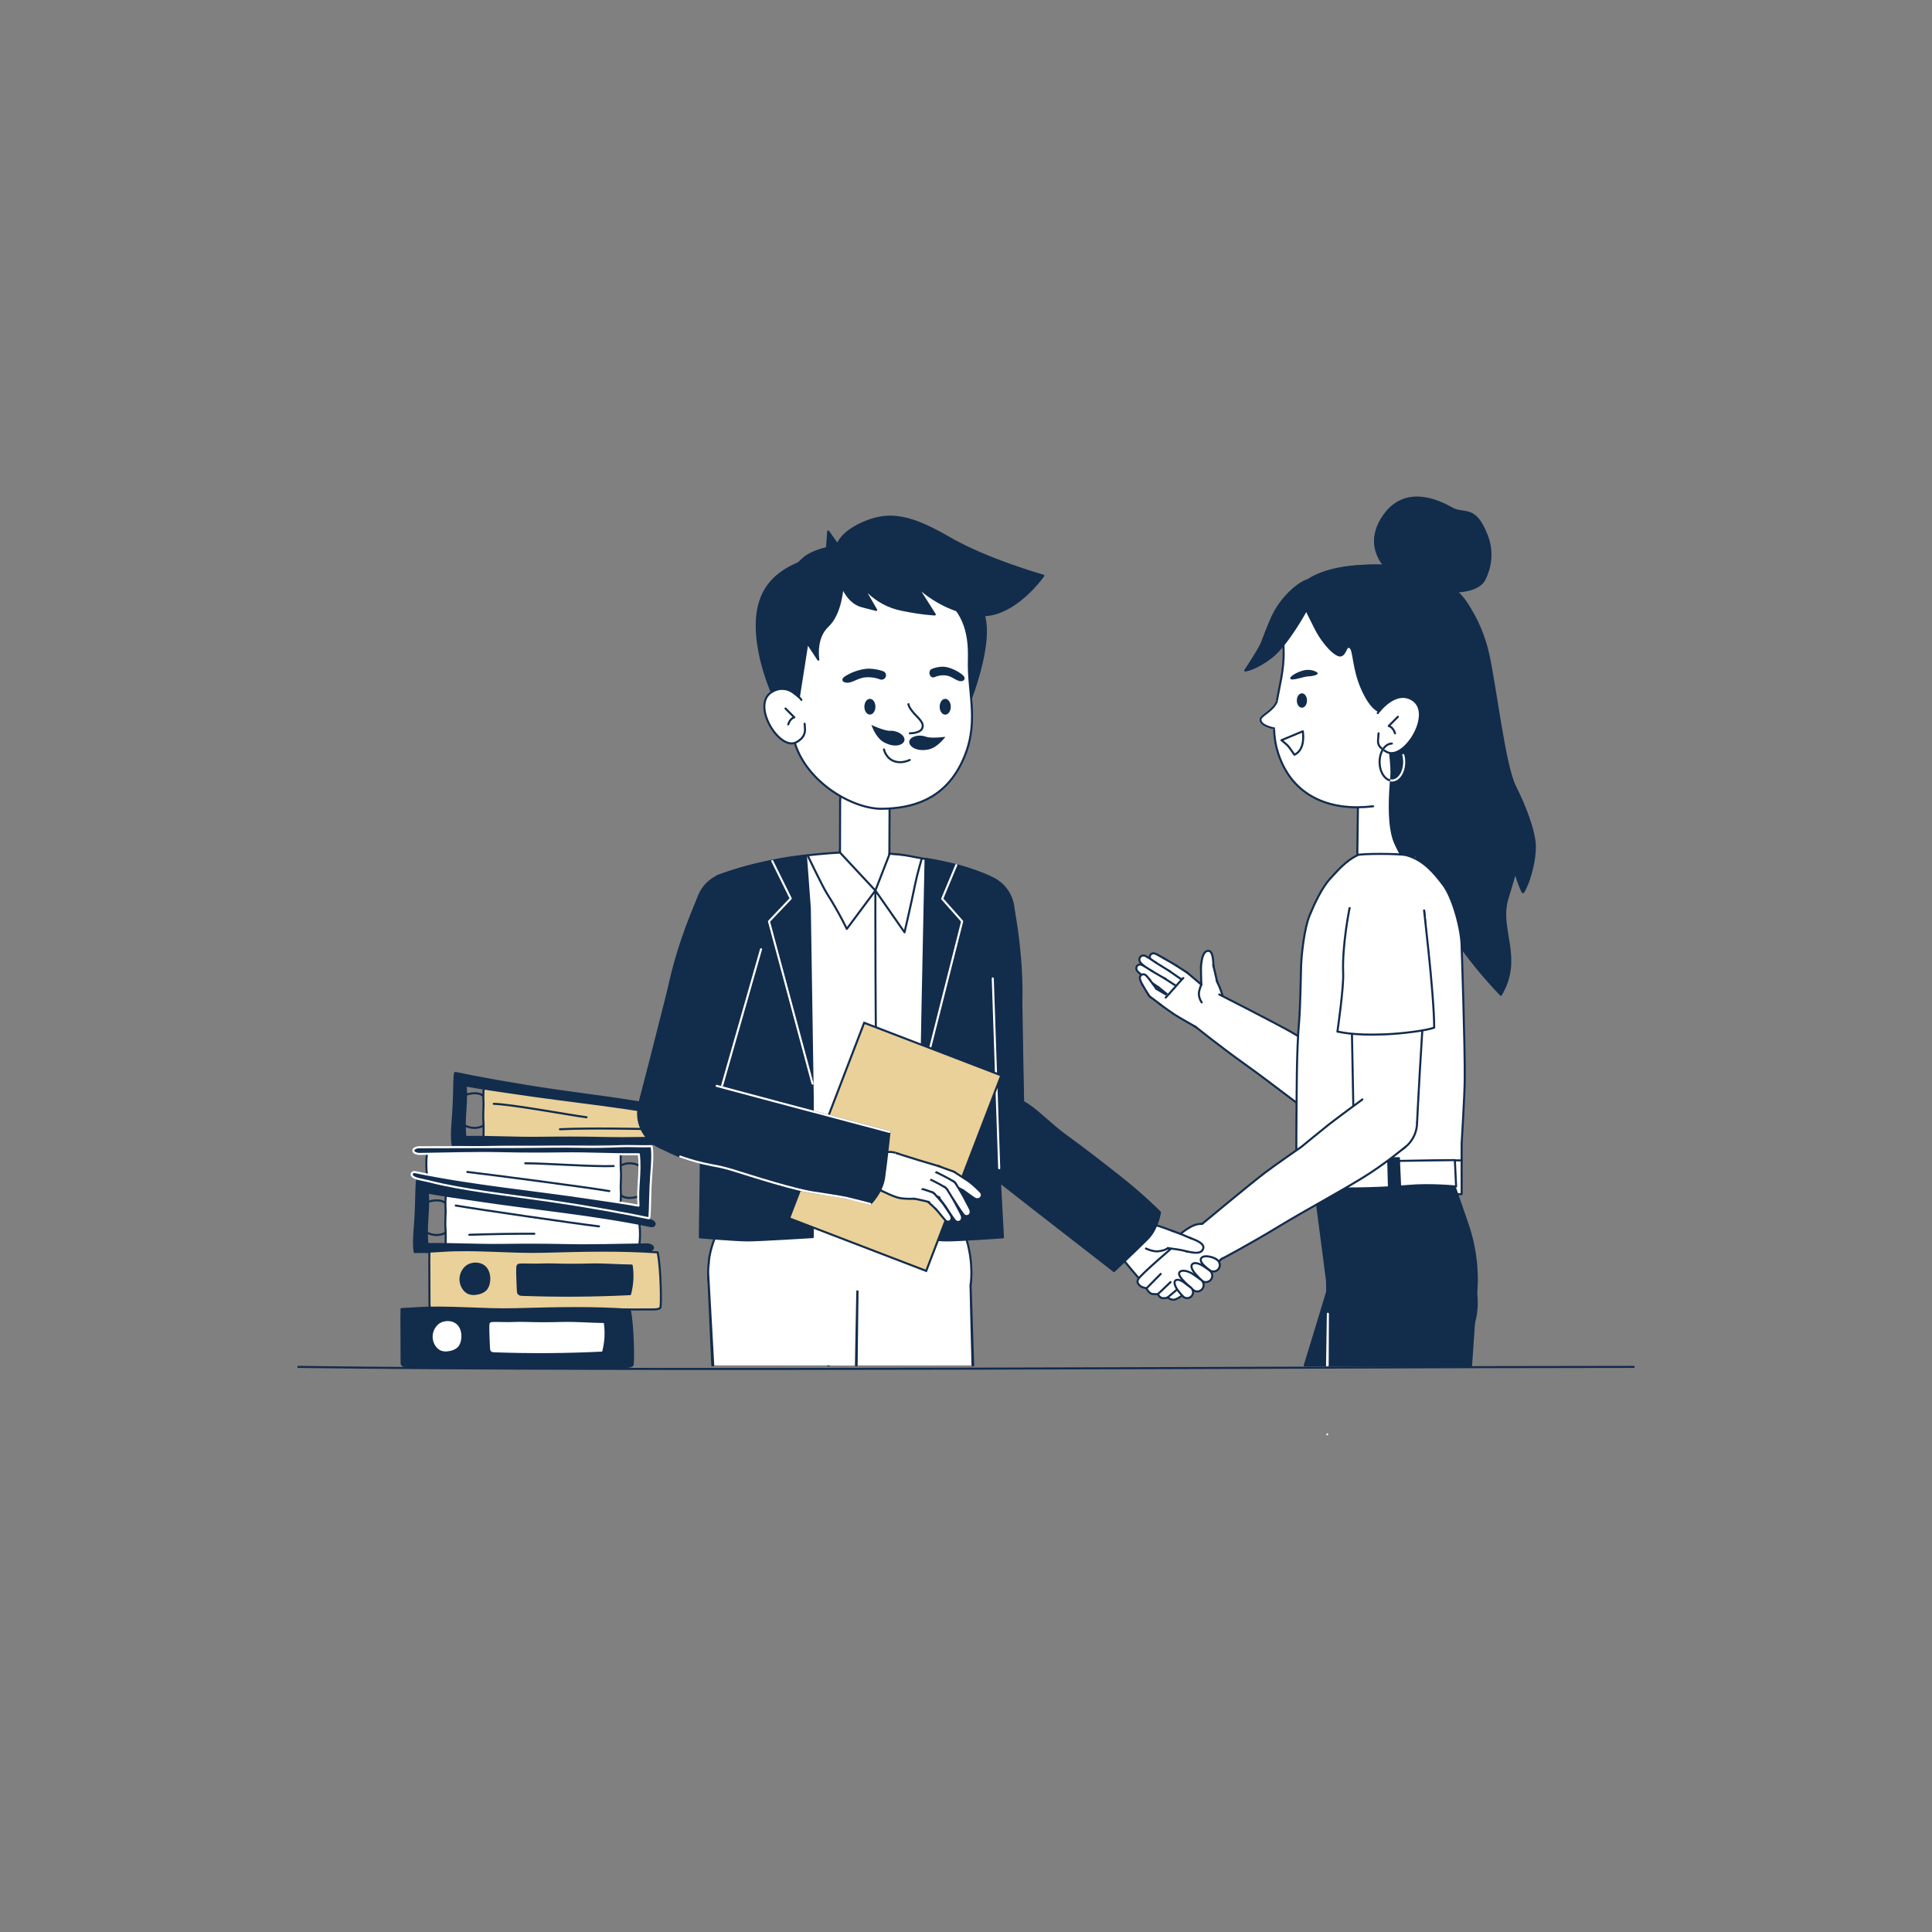 <svg viewBox="0 0 1600 1600" xmlns="http://www.w3.org/2000/svg" id="Layer_1"><rect x="0" y="0" width="1600" height="1600" fill="#808080" stroke="none"/><defs><style>.cls-1,.cls-2,.cls-3,.cls-4,.cls-5{fill:none;}.cls-2,.cls-6,.cls-7,.cls-8,.cls-9,.cls-10,.cls-3,.cls-4,.cls-5{stroke-linejoin:round;}.cls-2,.cls-6,.cls-7,.cls-9,.cls-10,.cls-3,.cls-5{stroke-width:1.70px;}.cls-2,.cls-7,.cls-8,.cls-11,.cls-10,.cls-3,.cls-4{stroke:#122C4C;}.cls-12,.cls-6,.cls-10{fill:#122C4C;}.cls-13,.cls-7,.cls-8,.cls-9{fill:#fff;}.cls-6,.cls-7,.cls-8,.cls-9,.cls-10,.cls-3,.cls-4,.cls-5{stroke-linecap:round;}.cls-6,.cls-9,.cls-5{stroke:#fff;}.cls-8,.cls-4{stroke-width:1.70px;}.cls-11{fill:#EAD099;stroke-miterlimit:10;stroke-width:1.70px;}</style></defs><g id="folder_document_stationary_panak"><path d="m366.55,994.88c-3.16-1.13-6.66-.94-9.93-.16-1.72.41-3.42.98-4.86,2-3.6,2.55-4.84,7.37-4.79,11.78.03,3.08.61,6.27,2.44,8.75,1.08,1.47,2.55,2.62,4.15,3.5,3.6,1.97,7.95,2.59,11.92,1.55s7.5-3.75,9.41-7.38c1.91-3.63,2.42-9.05.03-12.62-.81-1.22-6.07-6.58-8.38-7.41Z" class="cls-4"></path><path d="m368.9,1032.76c15.48.49,34.86-.77,50.35-.28,35.84,1.13,71.72,2.27,107.55.67.72-.03,1.51-.09,2.03-.59.48-.46.6-1.17.68-1.84.64-5.2.7-10.47.17-15.68-.09-.93-.23-1.9-.81-2.63-.72-.9-1.94-1.19-3.06-1.43-20.95-4.42-153.01-27.07-155.96-22.6-1.19,1.81-1.02,10.52-.85,12.53.32,3.8-.61,9.96,0,17.51.17,2.09.05,14.34-.08,14.33Z" class="cls-8"></path><path d="m388.69,1022.6c17.94-.62,35.88-.91,53.83-.87" class="cls-4"></path><path d="m377.43,998.37c19.24,3.3,99.24,14.96,118.63,17.26" class="cls-4"></path><path d="m343.4,1036.89c8.66-.31,18.32.43,26.98,0,8.64-.43,21.87-.69,30.52-.47,16.51.42,35.22-.1,50.42-.15,31.73-.09,52.91-.11,84.64-.2,2.31,0,5.57-1.32,4.66-3.44-.6-1.4-3.31-2.12-4.83-2.1-23.75.3-45.08,1.14-68.4.59-17.25-.41-35.2-.36-50.12-.15-22.64.33-40.61-1-63.25-.68-1.73-15.41,1.47-27.14.27-42.6,14.09,2.57,26.22,4.13,39.43,6.14,46.87,7.1,98,11.76,145.31,21.59,2.2.46,3.34-1,3.08-2.17-.72-3.29-8.92-4.02-14.22-5.38-28.33-7.29-64.69-11.12-97.97-15.95-36.08-5.23-68.57-11.28-84.23-14.66-.95-.06-.76,11.17-1.36,26.19-.45,11.45-2.33,24.7-.94,33.44Z" class="cls-10"></path><path d="m397.95,906.16c-3.16-1.13-6.66-.94-9.93-.16-1.72.41-3.42.98-4.86,2-3.6,2.55-4.84,7.37-4.79,11.78.03,3.08.61,6.27,2.44,8.75,1.08,1.47,2.55,2.62,4.15,3.5,3.6,1.97,7.95,2.59,11.92,1.55s7.5-3.75,9.41-7.38c1.91-3.63,2.42-9.05.03-12.62-.81-1.22-6.07-6.58-8.38-7.41Z" class="cls-4"></path><path d="m400.29,944.03c15.48.49,34.86-.77,50.35-.28,35.84,1.13,71.72,2.27,107.55.67.72-.03,1.51-.09,2.03-.59.48-.46.6-1.17.68-1.84,0-1.35.81-3.29.26-4.59-.59-1.39-9.82-1.52-9.82-1.52l8.97-2.02s1.06-4.62.77-7.54c-.09-.93-.23-1.9-.81-2.63-.72-.9-1.94-1.19-3.06-1.43-20.95-4.42-153.01-27.07-155.96-22.6-1.19,1.81-1.02,10.52-.85,12.53.32,3.8-.61,9.96,0,17.51.17,2.09.05,14.34-.08,14.33Z" class="cls-11"></path><path d="m374.8,948.17c8.66-.31,18.32.43,26.98,0,8.64-.43,21.87-.69,30.52-.47,16.51.42,35.22-.1,50.42-.15,31.73-.09,52.91-.11,84.64-.2,2.31,0,5.57-1.32,4.66-3.44-.6-1.4-3.31-2.12-4.83-2.1-23.75.3-45.08,1.14-68.4.59-17.25-.41-35.2-.36-50.12-.15-22.64.33-40.61-1-63.25-.68-1.73-15.41,1.47-27.14.27-42.6,14.09,2.57,26.22,4.13,39.43,6.14,46.87,7.1,98,11.76,145.31,21.59,2.2.46,3.34-1,3.08-2.17-.72-3.29-8.92-4.02-14.22-5.38-28.33-7.29-64.69-11.12-97.97-15.95-36.08-5.23-68.57-11.28-84.23-14.66-.95-.06-.76,11.17-1.36,26.19-.45,11.45-2.33,24.7-.94,33.44Z" class="cls-10"></path><path d="m545.51,935.29c-20.89-.54-55.24-1.22-81.8-.11" class="cls-4"></path><path d="m408.92,914.14c13.94.26,62.98,9.34,76.8,11.13" class="cls-4"></path><path d="m516.53,991.29c3.16,1.13,6.66.94,9.93.16,1.72-.41,3.42-.98,4.86-2,3.6-2.55,4.84-7.37,4.79-11.78-.03-3.08-.61-6.27-2.44-8.75-1.08-1.47-2.55-2.62-4.15-3.5-3.6-1.97-7.95-2.59-11.92-1.55s-7.5,3.75-9.41,7.38c-1.91,3.63-2.42,9.05-.03,12.62.81,1.22,6.07,6.58,8.38,7.41Z" class="cls-4"></path><path d="m514.19,953.42c-15.48-.49-34.86.77-50.35.28-35.84-1.13-71.72-2.27-107.55-.67-.72.03-1.51.09-2.03.59-.48.46-.6,1.17-.68,1.84-.64,5.2-.7,10.47-.17,15.68.09.93.23,1.9.81,2.63.72.9,1.94,1.19,3.06,1.43,20.95,4.42,153.01,27.07,155.96,22.6,1.19-1.81,1.02-10.52.85-12.53-.32-3.8.61-9.96,0-17.51-.17-2.09-.05-14.34.08-14.33Z" class="cls-8"></path><path d="m508.18,965.68c-17.94.62-55.24-2.26-73.19-2.3" class="cls-4"></path><path d="m504.61,986.41c-19.24-3.3-98.2-13.56-117.59-15.86" class="cls-4"></path><path d="m539.68,949.28c-8.66.31-18.32-.43-26.98,0-8.64.43-21.87.69-30.52.47-16.51-.42-35.22.1-50.42.15-31.73.09-52.91.11-84.64.2-2.31,0-5.57,1.32-4.66,3.44.6,1.4,3.31,2.12,4.83,2.1,23.75-.3,45.08-1.14,68.4-.59,17.25.41,35.2.36,50.12.15,22.64-.33,40.61,1,63.25.68,1.73,15.41-1.47,27.14-.27,42.6-14.09-2.57-26.22-4.13-39.43-6.14-46.87-7.1-98-11.76-145.31-21.59-2.2-.46-3.34,1-3.08,2.17.72,3.29,8.92,4.02,14.22,5.38,28.33,7.29,64.69,11.12,97.97,15.95,36.08,5.23,68.57,11.28,84.23,14.66.95.06.76-11.17,1.36-26.19.45-11.45,2.33-24.7.94-33.44Z" class="cls-6"></path><path d="m355.53,1045.71c.05,11.62.1,23.23.16,34.85,0,.72.02,1.48.42,2.08.44.65,1.24.95,2,1.17,5.2,1.5,10.71.8,16.12.82,56.28.28,110.01.09,165.03-.23,2.13-.01,6.24.21,7.61-1.42.9-1.07.64-32.2-2.23-45.82-30.57-2.13-59.53-1.49-94.29-.52-28.07.79-56.76-2.7-84.77-.68-2.91.21-9.96.58-9.96.58,0,0-.12,6.77-.1,9.17Z" class="cls-11"></path><path d="m385.84,1049.32c-2.52,2.3-4.13,5.57-4.42,8.97s.77,6.9,2.88,9.58c.68.87,1.48,1.66,2.41,2.27,2.76,1.8,6.35,1.76,9.55.97,2.21-.55,4.4-1.47,5.97-3.12,1.73-1.81,2.53-4.33,2.83-6.82.47-3.92-.27-8.15-2.82-11.16-3.86-4.57-12.08-4.62-16.41-.68Z" class="cls-10"></path><path d="m428.88,1068.66c.03.97.09,2.04.74,2.76.73.8,1.93.89,3.01.93,29.7,1.07,59.46.87,89.14-.6,2.07-7.68,2.54-15.8,1.37-23.67-11.23-.13-22.82-1.13-34.05-.88-10.97.25-18.56.38-31.55-.04-5.53-.18-11.95.3-17.48.14-2.76-.08-5.52-.12-8.29-.08-2.07.03-3.32.19-3.39,2.49-.21,6.28.33,12.68.49,18.96Z" class="cls-10"></path><path d="m332.44,1093.29c.05,11.62.1,23.23.16,34.85,0,.72.02,1.48.42,2.08.44.65,1.24.95,2,1.17,5.2,1.5,10.71.8,16.12.82,56.28.28,110.01.09,165.03-.23,2.13-.01,6.24.21,7.61-1.42.9-1.07.64-32.2-2.23-45.82-30.57-2.13-59.53-1.49-94.29-.52-28.07.79-56.76-2.7-84.77-.68-2.91.21-9.96.58-9.96.58,0,0-.12,6.77-.1,9.17Z" class="cls-10"></path><path d="m362.76,1096.91c-2.52,2.3-4.13,5.57-4.42,8.97s.77,6.9,2.88,9.58c.68.87,1.48,1.66,2.41,2.27,2.76,1.8,6.35,1.76,9.55.97,2.21-.55,4.4-1.47,5.97-3.12,1.73-1.81,2.53-4.33,2.83-6.82.47-3.92-.27-8.15-2.82-11.16-3.86-4.57-12.08-4.62-16.41-.68Z" class="cls-13"></path><path d="m405.79,1116.24c.03.97.09,2.04.74,2.76.73.8,1.93.89,3.01.93,29.7,1.07,59.46.87,89.14-.6,2.07-7.68,2.54-15.8,1.37-23.67-11.23-.13-22.82-1.13-34.05-.88-10.97.25-18.56.38-31.55-.04-5.53-.18-11.95.3-17.48.14-2.76-.08-5.52-.12-8.29-.08-2.07.03-3.32.19-3.39,2.49-.21,6.28.33,12.68.49,18.96Z" class="cls-13"></path></g><g id="Artwork_2954"><circle r="3.7" cy="797.06" cx="962.32" class="cls-7" id="C"></circle><path d="m964.13,793.83c-2.05-1.08-6.57-3.9-7.76-4.2-3.15-.81-5.12,2.07-3.73,4.4.58.97,5.18,4.35,7.54,6.06" class="cls-7"></path><circle r="4.18" cy="803.31" cx="972.07" class="cls-7" id="C-2"></circle><path d="m960.36,800.21c3,2.11,7.38,5.1,9.39,6.58,1.54-2.32,3.17-4.58,4.74-6.89-2.93-1.85-7.51-4.49-10.36-6.07-.91,1.47-3.32,5.68-3.77,6.38Z" class="cls-13"></path><path d="m960.36,800.21c3,2.11,7.38,5.1,9.39,6.58" class="cls-3"></path><path d="m974.5,799.9c-2.93-1.85-7.51-4.49-10.36-6.07" class="cls-3"></path><circle r="4.77" cy="809.4" cx="980.38" class="cls-7" id="C-3"></circle><path d="m969.76,806.79c3.28,2.61,7.86,6.5,7.86,6.5l5.53-7.77s-4.39-2.88-8.65-5.61c-1.6,2.34-3.17,4.53-4.74,6.89Z" class="cls-13"></path><path d="m969.76,806.79c3.28,2.61,7.86,6.5,7.86,6.5" class="cls-3"></path><path d="m983.15,805.51s-4.39-2.88-8.65-5.61" class="cls-3"></path><ellipse transform="translate(-251.16 1113.89) rotate(-54.55)" ry="4.36" rx="4.24" cy="800.49" cx="954.52" class="cls-7" id="C-4"></ellipse><path d="m951.7,803.65c-2-1.86-6.49-5.37-7.3-6.57-2.14-3.17.25-6.38,3.35-5.7,1.3.28,6.44,3.68,9.25,5.65" class="cls-7"></path><ellipse transform="translate(-228.4 1207.94) rotate(-58.43)" ry="4.92" rx="4.79" cy="808.17" cx="965.79" class="cls-7" id="C-5"></ellipse><path d="m956.97,797.02c3.67,2.28,8.93,5.66,11.46,7.15-1.76,2.67-3.42,5.4-5.15,8.08-3.36-2.32-8.34-6.06-11.37-8.42,1.15-1.62,4.52-6.04,5.06-6.82Z" class="cls-13"></path><path d="m956.97,797.02c3.67,2.28,8.93,5.66,11.46,7.15" class="cls-3"></path><path d="m963.28,812.26c-3.36-2.32-8.34-6.06-11.37-8.42" class="cls-3"></path><ellipse transform="translate(-270.29 1070.34) rotate(-51.46)" ry="5.62" rx="5.47" cy="815.61" cx="975.39" class="cls-7" id="C-6"></ellipse><path d="m968.9,804.52c4.02,2.87,9.9,6.81,9.9,6.81l-6.81,8.55s-4.69-4.02-9.17-7.96c2.08-2.5,3.99-4.93,6.09-7.4Z" class="cls-13"></path><path d="m968.9,804.52c4.02,2.87,9.9,6.81,9.9,6.81" class="cls-3"></path><path d="m971.98,819.88s-4.69-4.02-9.17-7.96" class="cls-3"></path><circle r="5.18" cy="800.65" cx="999.75" class="cls-7" id="C-7"></circle><path d="m994.63,799.87c.6-5.6,1.69-12.45,6.14-12.4,3.61.04,4.12,7.68,4.13,13.63" class="cls-7"></path><circle r="6.66" cy="815.21" cx="1001.58" class="cls-7" id="C-8"></circle><path d="m994.6,801.15c2.7-.16,9.47-1.25,10.26-1.32.39,1.63,1.14,4.61,1.36,5.54,1.01,4.28,1.88,8.45,1.88,8.45l-13.17,1.64s-.21-4.66-.31-11.33c0-.18,0-2.8-.02-2.98Z" class="cls-13"></path><path d="m994.93,815.46s-.3-4.7-.31-10.53c0-1.41,0-3.6-.02-3.79" class="cls-3"></path><path d="m1004.86,799.83c.39,1.63,1.14,4.61,1.36,5.54,1.01,4.28,1.88,8.45,1.88,8.45" class="cls-3"></path><ellipse transform="translate(-248.62 1149.16) rotate(-56.21)" ry="4.08" rx="3.97" cy="807.34" cx="951.56" class="cls-7" id="C-9"></ellipse><path d="m949,810.38c-1.92-1.68-6.34-5.03-7.12-6.13-2.09-2.9.06-5.97,2.97-5.42,1.22.23,6.24,3.45,8.92,5.21" class="cls-7"></path><ellipse transform="translate(-223.34 1242.27) rotate(-60.09)" ry="4.6" rx="4.48" cy="814.22" cx="962.29" class="cls-7" id="C-10"></ellipse><path d="m953.75,804.03c3.49,2.03,8.5,5.05,10.9,6.38-1.57,2.54-3.05,5.14-4.59,7.69-3.2-2.08-7.96-5.43-10.85-7.56,1.03-1.55,4.06-5.76,4.54-6.51Z" class="cls-13"></path><path d="m953.75,804.03c3.49,2.03,8.5,5.05,10.9,6.38" class="cls-3"></path><path d="m960.06,818.1c-3.2-2.08-7.96-5.43-10.85-7.56" class="cls-3"></path><ellipse transform="translate(-266.82 1111.03) rotate(-53.38)" ry="5.25" rx="5.11" cy="820.86" cx="971.49" class="cls-7" id="C-11"></ellipse><path d="m965.08,810.71c3.85,2.56,9.46,6.05,9.46,6.05l-6.1,8.21s-4.51-3.61-8.82-7.15c1.86-2.4,3.57-4.73,5.46-7.1Z" class="cls-13"></path><path d="m965.08,810.71c3.85,2.56,9.46,6.05,9.46,6.05" class="cls-3"></path><path d="m968.44,824.96s-4.51-3.61-8.82-7.15" class="cls-3"></path><ellipse transform="translate(-299.95 760.8) rotate(-38.17)" ry="3.79" rx="3.68" cy="813.82" cx="949.38" class="cls-7" id="C-12"></ellipse><path d="m946.25,815.76c-1.21-2.04-1.67-3.36-2.06-4.56-1.01-3.16,1.77-5.25,4.18-3.93,1.01.55,2.05,1.94,3.9,4.27" class="cls-7"></path><ellipse transform="translate(-300.08 709.39) rotate(-35.59)" ry="4.27" rx="4.16" cy="822.13" cx="954.98" class="cls-7" id="C-13"></ellipse><path d="m952.5,811.87c2.17,3.06,4.42,5.91,5.94,7.95-2.31,1.54-4.55,3.17-6.84,4.73-1.91-2.99-3.81-6.03-5.44-8.94,1.47-.91,5.65-3.3,6.34-3.75Z" class="cls-13"></path><path d="m952.5,811.87c2.17,3.06,4.42,5.91,5.94,7.95" class="cls-3"></path><path d="m951.6,824.55c-1.91-2.99-3.81-6.03-5.44-8.94" class="cls-3"></path><ellipse transform="translate(-264.45 1153.41) rotate(-55.51)" ry="4.88" rx="4.74" cy="827.98" cx="963.74" class="cls-7" id="C-14"></ellipse><path d="m957.44,818.78c3.66,2.24,8.98,5.28,8.98,5.28l-5.37,7.82s-4.31-3.2-8.43-6.33c1.64-2.29,3.15-4.51,4.82-6.78Z" class="cls-13"></path><path d="m957.44,818.78c3.66,2.24,8.98,5.28,8.98,5.28" class="cls-3"></path><path d="m961.05,831.89s-4.31-3.2-8.43-6.33" class="cls-3"></path><circle r="16.75" cy="835.9" cx="998.45" class="cls-7" id="C-15"></circle><path d="m1014.19,830.17s-1.8-7.28-2.54-9.39c-1.63-4.67-4.05-8.42-4.05-8.42l-12.68,3.09-11.42-9.67s-4.33,4.78-12.28,12.58c-7.34,7.19-10.17,13.52-10.17,13.52,0,0,2.98,2.54,11.72,8.38,3.41,2.28,18.32,10.62,18.32,10.62l23.1-20.72Z" class="cls-13"></path><path d="m995.21,830.15s-2.24-3.02-2.34-6.75c-.1-3.6,2.06-7.94,2.06-7.94" class="cls-3"></path><path d="m961.05,831.89s2.77,2.34,11.72,8.38c3.4,2.29,18.84,10.91,18.84,10.91" class="cls-3"></path><line y2="805.79" x2="983.5" y1="815.46" x1="994.93" class="cls-3"></line><path d="m1014.7,831.85s-1.45-5.09-3.13-10.19c-1.54-4.65-3.86-9.12-3.96-9.3" class="cls-3"></path><path d="m965.38,826.14s5.97-6.5,8.02-8.93c4.39-5.19,6.56-7.23,6.56-7.23" class="cls-3"></path></g><g id="Artwork_2984"><circle r="7.34" cy="1026.41" cx="968.6" class="cls-7" id="C-16"></circle><circle r="16.75" cy="1030.36" cx="941.27" class="cls-7" id="C-17"></circle><path d="m952.28,1013.58c4.94.32,18.91,5.96,18.91,5.96l-3.95,14.08s18.77,15.8,17.81,19.7c-1.04,4.19-14.92,10.65-22.63,12.43-2.18.5-7.29,1.97-11.21-.6-3.26-2.14-4.62-3.7-8.98-7.65-3.03-2.75-12.8-15.3-12.8-15.3,0,0,10.41-8.42,12.17-12.39,1.64-3.7.96-16.15.96-16.15,0,0,7.49-.22,9.72-.08Z" class="cls-13"></path><path d="m967.24,1033.62s18.77,15.8,17.81,19.7c-1.04,4.19-13.02,8.97-20.72,10.74-2.18.5-7.43,4.14-9.75,2.94-3.46-1.79-5.53-2.97-9.89-6.92-3.03-2.75-15.25-17.88-15.25-17.88" class="cls-7"></path><path d="m941.62,1013.61s8.42-.18,10.65-.03c4.94.32,19.27,6.11,19.27,6.11" class="cls-7"></path><path d="m949.01,1033.98s5.53,2.66,9.82,2.31c5.93-.48,8.41-2.66,8.41-2.66" class="cls-7"></path><circle r="16.75" cy="1030.23" cx="1000.32" class="cls-7" id="C-18"></circle><path d="m994.5,1013.48c-9.06,0-21.09,12.14-21.09,12.14l.74,4.78s-30.98,24.62-31.65,29.95c-.75,5.95,3.18,4.31,5.93,6.91,6.94,6.55,9.26,2.21,10.52,4.46,2.21,3.93,5.83,3.29,8,2.81,1.29-.28,1.02,2.73,6.05,1.68,3.5-.73,8-5.56,12.26-8.96,3.05-2.43,6.09-6.77,10.88-10.17,3.34-2.37,14.53-13.67,14.53-13.67,0,0-9.33-9.6-10.61-13.75-1.19-3.87.97-16.15.97-16.15,0,0-4.3-.02-6.53-.02Z" class="cls-13"></path><path d="m974.15,1030.39s-30.01,25.48-31.65,29.15c-.53,1.18-1.23,3.1,2.11,5.69,1.14.88,4.87,1.72,4.87,1.72,0,0,1.04,2.57,3.24,4.03,1.71,1.14,6.24.73,6.24.73,0,0,.71,1.87,2.31,2.81,2.29,1.35,5.7,0,5.7,0,0,0,3.29,2.57,6.05,1.68,7.02-2.27,15.23-12.31,20.02-15.72,3.34-2.37,17.65-17.08,17.65-17.08" class="cls-7"></path><path d="m1001.96,1013.56s-3.8-.48-9.23.14c-8.31.95-19.32,11.92-19.32,11.92" class="cls-7"></path><line y2="1066.95" x2="949.48" y1="1055.01" x1="961.26" class="cls-7"></line><line y2="1071.71" x2="958.95" y1="1061.79" x1="969.39" class="cls-7"></line><line y2="1074.52" x2="966.95" y1="1066.42" x1="976.57" class="cls-7"></line><circle r="5.7" cy="1030.8" cx="984.16" class="cls-7" id="C-19"></circle><path d="m983.2,1036.42c6.07,1.32,11.75,2.25,13.25-2.42,1.22-3.79-4.74-6.67-10.96-8.75" class="cls-7"></path><circle r="3.69" cy="1026.41" cx="968.6" class="cls-13" id="C-20"></circle><path d="m982.78,1036.33c.62-2.92,2.92-10.12,3.12-10.96-2.93-1.14-5.39-2.34-6.37-2.73-4.5-1.81-8.35-3.1-8.35-3.1l-3.95,14.08s.69-.33,7.63,1.07c.2.04,7.72,1.59,7.91,1.65Z" class="cls-13"></path><path d="m967.24,1033.62s2.07.24,7.63,1.07c4.42.66,7.72,1.59,7.91,1.65" class="cls-7"></path><path d="m985.9,1025.37c-3.62-1.49-5.39-2.34-6.37-2.73-4.5-1.81-8.35-3.1-8.35-3.1" class="cls-7"></path><circle r="5.32" cy="1047.67" cx="1004.89" class="cls-7"></circle><path d="m1001.67,1051.9s-3.64-2.79-5.11-4.49c-.68-.79-3.5-3.56-1.43-5.81,1.62-1.75,5.48-1.4,8.92-.3,1.86.6,3.51,1.7,3.24,1.61" class="cls-7"></path><circle r="5.32" cy="1056.47" cx="998.62" class="cls-7"></circle><path d="m995.14,1060.48s-4.67-4.72-6.03-6.51c-.63-.83-3.82-5.04-1.61-7.14,1.73-1.64,5.3-.59,8.71,1.45,1.68,1,5.37,3.71,5.11,3.61" class="cls-7"></path><circle r="5.32" cy="1064.2" cx="991.5" class="cls-7"></circle><path d="m988.13,1068.31s-7.06-6.33-8.46-8.08c-.65-.81-4.74-4.77-2.6-6.94,1.68-1.7,6.05-.9,9.53,1.03,1.71.95,7.73,5.31,7.46,5.21" class="cls-7"></path><circle r="4.91" cy="1070.14" cx="983.13" class="cls-7"></circle><path d="m979.33,1073.24s-4-4.36-4.95-6.2c-.44-.85-3.05-5.19-.71-6.76,1.83-1.23,5.28.3,8.07,2.69,1.37,1.17,4.8,3.55,4.58,3.42" class="cls-7"></path></g><g id="Artwork_2877"><circle r="20.45" cy="663" cx="1145.17" class="cls-7"></circle><circle r="20.45" cy="705.46" cx="1144.53" class="cls-7" id="C-21"></circle><polyline points="1124.08 706.41 1124.64 663 1165.62 663.38 1164.97 706.22" class="cls-13"></polyline><line y2="706.22" x2="1164.97" y1="663.38" x1="1165.62" class="cls-7"></line><line y2="663" x2="1124.64" y1="706.41" x1="1124.08" class="cls-7"></line><path d="m1165.84,657.22s3.54-6.11,8.88-9.9c12.62-8.96,21.91-18.52,31.08-32.4,17.38-26.31,19.62-54.81,15.24-82.2-5.57-34.82-25.18-58.09-78.5-63.5-21.64-2.2-46.23,2.3-58.88,11.07-21.16,14.67-21.42,33.2-20.62,58.94.96,31.04-16.67,56.87-2.11,91.07,12.73,29.91,41.59,41.63,76.24,37.42" class="cls-7"></path><path d="m1226.36,532.72c-5.57-34.82-22.96-58.64-76.29-64.05-21.64-2.2-53.77,2.86-66.42,11.62-12.42,8.61-15.85,15.39-17.4,20.72,6-.33,14.96-4.3,36.19,6.69,25.54,13.22,28.03,40.7,28.81,49.56,2.28,25.75,13.21,35.18,16.72,37.11,4.1,2.24,8.85,3.01,12.85,5.46,10.31,6.31,8.6,18.71,8.47,29.08-.07,5.52-1.09,11.35.38,16.76.44,1.63,1.1,3.09,1.93,4.42,1.08-.97,2.14-1.91,3.12-2.76,11.69-10.15,21.91-18.52,31.08-32.4,17.38-26.31,24.93-54.81,20.56-82.2Z" class="cls-10"></path><path d="m1242.99,823.83s-34.94-35.13-52.76-71.9c-10.24-21.13-20.14-51.32-20.14-51.32,0,0,2.23,13.82.93,19.42-1.4,6.05-12.87-15.14-16.05-22.85-2.56-6.21-5.87-20.42-2.74-54.11,1.52-16.41-10.23-69.84-4.97-107.2,5.26-37.36-62.85-62.03,13.57-63.28,47.13-.78,66,43.07,71.85,69.92,5.85,26.85,13.31,91.64,21.98,108.75,8.67,17.11,16.44,38.2,16.44,49.79,0,14.98-5.75,31.67-9.61,37.79-.94,1.49-6.84-16.93-6.84-16.93,0,0,1.56-3.28-6.27,22.26-7.84,25.53,12.84,48.59-5.38,79.68Z" class="cls-10"></path><path d="m1081.83,505.07s-15.44,28.69-28.91,39.12c-13.47,10.43-21.66,11.08-21.66,11.08,0,0,11.94-17.93,13.73-22.82,1.79-4.89,5.6-14.62,8.5-21.1,7.33-16.38,22.13-29.08,30.16-31.06,17.76-4.39,30.58-.49,38.3,5.15,20.7,15.11,25.73,35.44,25.4,60.38-.33,24.94-5.37,43.05-5.37,43.05,0,0-6.7-1.65-14.19-18.92-7.5-17.28-6.19-31.79-9.78-33.9-3.59-2.12-3.38,5.22-7.29,6.68-3.91,1.47-14.55-9.05-21.27-22.33-5.14-10.16-7.62-15.32-7.62-15.32Z" class="cls-10"></path><path d="m1162.18,482.31s-39.32-21.73-16.13-55.13c17.59-25.33,45.04-12.54,55.88-6.37,10.84,6.18,19.33-3.07,29.33,22.54,5.92,15.16,2.13,28.37-1.75,36.23-3.89,7.86-15.72,10.83-30.22,10.21s-37.1-7.48-37.1-7.48Z" class="cls-10"></path><path d="m1140.98,590.55s14.19-20.1,28.69-11.08c17.42,10.83-5.61,48.85-20.02,43.79-2.33-.82-4.62-2.64-6.26-4.18-1.54-1.45-2.34-3.52-2.18-5.63l.46-6.15" class="cls-7"></path><path d="m1157.67,593.6l-7.6,7.65s3.46.56,5.26,6.05" class="cls-7"></path><path d="m1152.7,615.8c-5.63,0-10.19,6.85-10.19,15.3,0,8.45,4.56,15.3,10.19,15.3,5.63,0,10.19-6.85,10.19-15.3,0-2.06-.27-4.03-.76-5.82" class="cls-5"></path><path d="m1152.7,615.8c-5.63,0-10.19,6.85-10.19,15.3,0,7.39,3.49,13.56,8.14,14.99" class="cls-3"></path><path d="m1071.97,625.04c9.71-4.38,6.96-19.41,6.96-19.41l-17.67,7.37s4.11,3.31,5.24,4.53c1.35,1.46,5.47,7.5,5.47,7.5Z" class="cls-7"></path><ellipse ry="5.11" rx="3.36" cy="580.14" cx="1078.19" class="cls-10"></ellipse><path d="m1091.33,557.73c.07-1.15-5.46-4.06-11.65-2.57-6.19,1.49-12.93,5.79-10.81,7.22,2.12,1.43,11.01-2.18,14.76-2.26,3.75-.08,7.63-1.26,7.7-2.4Z" class="cls-12"></path><path d="m1055.14,603.22s-12.03-2.1-11.26-7.63c.18-1.3,1.69-2.53,5.86-5.72,2.13-1.63,6.28-5.13,7.6-8.9,0,0,2.63,6.58,2.63,12.57s-4.83,9.69-4.83,9.69Z" class="cls-9"></path><path d="m1055.14,603.22s-12.03-2.1-11.26-7.63c.18-1.3,1.69-2.53,5.86-5.72,2.13-1.63,6.28-5.13,7.6-8.9" class="cls-3"></path></g><path d="m1156.93,904.91l-53.03-29.41-36.2-21.65-57.93-30.27s-4.81,2.72-10.68,11.46c-5.73,8.52-8.71,15.51-8.71,15.51,0,0,16.31,13.48,43.49,32.88,18.14,12.94,35.13,26.31,51.42,38.55,22.88,17.19,49.38,31.03,49.76,31.23" class="cls-13"></path><path d="m990.37,850.54s18.84,15.28,41.67,31.57c21.3,15.2,44.28,33.56,64.23,47.78,18.5,13.18,38.41,23.12,38.77,23.3" class="cls-3"></path><path d="m1156.93,904.91s-22.81-13.42-30.55-17.63c-6.33-3.44-25.41-13.3-25.41-13.3,0,0-23.41-14.64-31.42-19.17-14.68-8.3-59.78-31.23-59.78-31.23" class="cls-3"></path><circle r="12.71" cy="929.45" cx="1146.85" class="cls-9" id="C-22"></circle><circle r="26.52" cy="929.45" cx="1146.85" class="cls-7"></circle><circle r="30.88" cy="753.11" cx="1148.52" class="cls-13"></circle><circle r="19.03" cy="753.11" cx="1148.52" class="cls-13" id="C-23"></circle><path d="m1117.65,752.11l3.09,172.68,52.63,4.49s4.88-78.87,6.2-97.78c1.77-25.39-.19-77.38-.19-77.38" class="cls-13"></path><path d="m1173.37,929.28s4.02-78.38,6.2-97.78c4.35-38.78-.19-77.38-.19-77.38" class="cls-3"></path><line y2="924.79" x2="1120.74" y1="752.11" x1="1117.65" class="cls-7"></line><path d="m1179.39,754.12s1.21,10.88,3.63,33.97c2.33,22.29,4.66,49.71,4.62,63-6.45,2.4-26.21,4.93-40.85,5.51-28.26,1.13-38.23-2.48-39.3-2.29,0,0,5.33-36.29,4.82-48.45-.97-23.15,5.35-53.75,5.35-53.75" class="cls-7"></path><circle r="56.64" cy="973.08" cx="1144.7" class="cls-7" id="C-24"></circle><path d="m1073.66,987.39s-.2-44.89,0-59.85c.28-20.53-.09-55.94,2.24-82.08.92-10.38,1.52-41.65,1.52-41.65,0-11.74,2.74-34.98,7.05-45.48,3.96-9.65,10.16-23.12,17.22-30.77,7.06-7.65,13.05-14.69,22.73-19.43,2.68-1.31,35.2-1.33,40.37.15.16.05.33.09.5.14,13.38,3.84,22.09,13.98,30.04,24.55,7.95,10.56,15.13,37.13,15.13,51.05,0,0,2.92,83.19,2.56,110.93-.17,13.09-2.56,52.3-2.56,52.3v41.7l-136.79-1.54Z" class="cls-7"></path><path d="m1073.58,961.01s12.15-.64,30.44-.05,46.17,2.39,58.1,1.38c16.32-1.38,48.51-1.38,48.51-1.38" class="cls-3"></path><path d="m1220.71,1095.45c-.27.99-.57,1.98-.9,2.97,0,0-.02.04-.04.12,0,.03-.02.05-.03.09-.48,1.48-1.02,2.91-1.62,4.32,0,.02,0,.04-.02.05-4.91,11.7-13.09,21.2-23.11,27.76h-68c-14.91-9.78-24.73-25.49-27.28-42.79h0c-.15-1.01-.27-2.02-.37-3.03v-.02c-.34-3.48-.39-7-.12-10.55h0c.1-1.3.23-2.6.42-3.89v-.03c.34-2.43.83-4.86,1.47-7.29.02-.1.04-.19.07-.27,0-.04.02-.07.03-.1.16-.59.33-1.18.51-1.77.12-.43.27-.86.41-1.29.04-.14.07-.22.07-.22,10.74-32.48,45.78-50.1,78.26-39.36,20.53,6.79,35.12,23.28,40.37,42.7.67,2.48,1.19,5.01,1.55,7.58h0c.02.11.03.19.04.29h0c1.1,8.06.6,16.45-1.69,24.72Z" class="cls-10"></path><line y2="1187.81" x2="1099.2" y1="1187.94" x1="1099.2" class="cls-3"></line><path d="m1219.8,1098.42s-.02.04-.04.12c0,.03-.02.05-.03.09-.19.52-.76,2.01-1.62,4.32,0,.02,0,.04-.02.05-2.03,5.4-5.72,15.25-10.42,27.76h-127.13c6.82-22.11,14.48-47.45,18.61-61.16.08-.29.17-.58.26-.86.66-2.23,1.23-4.11,1.68-5.58.02-.1.04-.19.07-.27,0-.04.02-.07.03-.1.21-.69.4-1.29.54-1.77.18-.61.31-1.04.38-1.29.04-.14.07-.22.07-.22l4.81,1.59,105.71,34.96,7.1,2.35Z" class="cls-10"></path><circle r="61.95" cy="1061.94" cx="1160.99" class="cls-10" id="C-25"></circle><path d="m1222.93,1062.9l-.45,6.6v.02l-.09,1.22h0s-1.69,24.72-1.69,24.72l-1.09,15.91-1.33,19.4h-118.58c-.04-6.18-.08-12.52-.12-18.74v-.45c-.03-3.55-.06-7.07-.09-10.5v-.19c-.06-5.66-.11-11.05-.17-15.94v-.02c-.04-3.88-.08-7.43-.12-10.55h0c-.02-1.73-.04-3.33-.05-4.77-.03-2.04-.04-3.77-.06-5.13v-.11c-.03-2.17-.04-3.38-.04-3.38l2.65.04h.03l5.26.08,113.82,1.75,2.12.04Z" class="cls-10"></path><path d="m1099.02,1130.76c.19-11.52.35-21.82.48-29.69v-.19c.1-5.85.17-10.33.2-12.91l-.11,23.6v.45l-.1,18.74" class="cls-6"></path><line y2="1187.81" x2="1099.2" y1="1187.94" x1="1099.2" class="cls-5"></line><circle r="56.64" cy="973.08" cx="1144.7" class="cls-1" id="C-26"></circle><path d="m1099.05,1060.99l-10.99-84.33,113.27-3.59s10.35,30.11,14.18,41.17c8.92,25.8,7.41,48.65,7.41,48.65l-123.88-1.9Z" class="cls-10"></path><path d="m1083.16,981.49s-3.3-16.1.12-17.57c3.42-1.47,24.99-.9,55.21-2,19.42-.7,66.35-1.17,66.35-1.17l1.06,21.88s-21.89-2.19-40.18-.46c-18.3,1.73-44.75,2.5-62.46,1.77-9.42-.39-20.11-2.45-20.11-2.45Z" class="cls-7"></path><polygon points="1149.53 987.05 1148.75 958.33 1159.3 958.33 1160.53 986.52 1149.53 987.05" class="cls-12"></polygon><path transform="translate(-45.92 53.81) rotate(-2.77)" d="m1086.03,961.97h11.61v26.23h-11.61c-4.03,0-7.3-3.27-7.3-7.3v-11.63c0-4.03,3.27-7.3,7.3-7.3Z" class="cls-7"></path><line y2="974.07" x2="1100.29" y1="974.64" x1="1088.71" class="cls-7"></line><circle r="26.52" cy="929.45" cx="1147.05" class="cls-7"></circle><circle r="30.88" cy="753.11" cx="1148.52" class="cls-13"></circle><circle r="19.03" cy="753.11" cx="1148.52" class="cls-13" id="C-27"></circle><path d="m1117.65,752.14l3.28,172.68,52.64,4.43s4.79-78.87,6.09-97.79c1.75-25.39-.27-77.38-.27-77.38" class="cls-13"></path><path d="m1173.57,929.25s3.94-78.38,6.09-97.79c4.31-38.79-.27-77.38-.27-77.38" class="cls-3"></path><line y2="924.82" x2="1120.93" y1="752.14" x1="1117.65" class="cls-7"></line><path d="m1179.39,754.08s1.22,10.88,3.66,33.97c2.36,22.29,4.72,49.71,4.69,63-6.45,2.41-26.21,4.96-40.85,5.55-28.26,1.16-38.23-2.44-39.3-2.24,0,0,5.29-36.3,4.77-48.46-.99-23.15,5.29-53.76,5.29-53.76" class="cls-7"></path><path d="m1128.28,910.51l-47.94,37.13-34.17,24.72-50.67,41.3s.61,5.49,6.32,14.34c5.57,8.63,10.82,14.12,10.82,14.12,0,0,18.82-9.67,47.36-26.99,19.05-11.56,38.04-21.9,55.71-32.05,24.82-14.25,47.99-33.13,48.32-33.4" class="cls-13"></path><path d="m1012.63,1042.11s21.47-11.28,45.45-25.84c22.37-13.58,48.31-27.45,69.24-40.17,19.41-11.8,36.39-26.17,36.71-26.43" class="cls-3"></path><path d="m1128.28,910.51s-21.33,15.67-28.25,21.12c-5.66,4.46-22.24,18.1-22.24,18.1,0,0-22.69,15.74-30.01,21.31-13.42,10.21-52.28,42.61-52.28,42.61" class="cls-3"></path><circle r="12.71" cy="929.45" cx="1146.85" class="cls-9" id="C-28"></circle><circle r="61.95" cy="1061.86" cx="741.77" class="cls-7" id="C-29"></circle><path d="m709.41,1130.76h95.98c-.78-27.29-1.47-58.38-1.68-68.53v-.3c-.05-2-.08-3.1-.08-3.1l-93.4,4.58h-.11l-.51.03-29.72,1.46v.11s.02.13.02.13v.12s.03.14.03.14l.03.31c.07.8.19,2.16.36,4.02,0,.02,0,.04,0,.06,0,.03,0,.05,0,.08v.04c.57,6.57,1.69,19.16,3.1,35.02.71,7.91,1.49,16.62,2.31,25.82h23.65Z" class="cls-13"></path><path d="m805.93,1130.76l-2.22-69.77v-.21l-.07-1.95s.03,1.1.08,3.1v.3c.21,10.15.9,41.24,1.68,68.53" class="cls-7"></path><path d="m679.91,1065.14l.03.27c0-.05,0-.1-.02-.14,0-.04,0-.09,0-.12Z" class="cls-7"></path><path d="m685.76,1130.76c-.82-9.2-1.6-17.92-2.31-25.82-1.41-15.86-2.53-28.45-3.1-35.02v-.04s0-.05,0-.08c0-.02,0-.04,0-.06-.17-1.87-.29-3.23-.36-4.02l.53,5.3v.08s3.33,33.58,3.33,33.58h0s2.59,26.09,2.59,26.09" class="cls-7"></path><circle r="61.95" cy="1053.86" cx="648.41" class="cls-7" id="C-30"></circle><path d="m686.42,1130.76h22.43c.04-1.92.06-3.86.1-5.83v-.18c.03-2.03.06-4.07.1-6.12.03-1.36.04-2.74.07-4.12.02-.99.04-1.98.05-2.98.03-1.33.05-2.66.07-3.99.02-.9.04-1.81.05-2.72.03-1.49.05-2.96.08-4.43.04-1.99.07-3.96.11-5.91.02-.57.03-1.12.04-1.68,0-.71.03-1.41.04-2.11,0-.7.03-1.4.04-2.09.02-.91.04-1.81.05-2.71,0-.12,0-.25,0-.36.03-1.34.05-2.67.08-3.96.02-.65.03-1.29.04-1.93v-.19c.02-.88.04-1.75.05-2.6,0-.65.03-1.29.04-1.93.04-1.88.08-3.68.12-5.38v-.16c0-.34,0-.68.02-1.01.03-1.29.05-2.51.08-3.66,0-.43.02-.86.03-1.26v-.04c.05-2.55.11-4.68.14-6.3v-.18c.02-.68.04-1.26.04-1.75,0-.19,0-.37,0-.53.02-.73.03-1.11.03-1.11l-30,.15-93.89.47v.18c0,.12.02.32.03.57,0,.1.02.2.02.32,0,.11,0,.24.02.37,0,.09,0,.18,0,.27.03.57.06,1.29.1,2.14,0,.14,0,.29.02.43,0,.15,0,.3.02.46,0,.03,0,.06,0,.09h0c.49,10.99,1.75,39.36,3.24,71.75h96.51Z" class="cls-13"></path><path d="m709.41,1130.76l.19-15.94h0s.63-51.4.63-51.4l.09-7.7v-.04l.03-1.8v-.33s0,.38-.03,1.11c0,.16,0,.34,0,.53,0,.49-.03,1.07-.04,1.75v.18c-.04,1.62-.09,3.75-.14,6.3v.04c0,.41-.02.83-.03,1.26-.03,1.15-.05,2.37-.08,3.66,0,.33-.02.66-.02,1.01v.16c-.04,1.7-.08,3.49-.12,5.38,0,.64-.03,1.28-.04,1.93-.02.85-.04,1.72-.05,2.6v.19c-.02.64-.03,1.27-.04,1.93-.03,1.29-.05,2.62-.08,3.96,0,.11,0,.24,0,.36-.02.89-.04,1.8-.05,2.71,0,.69-.03,1.39-.04,2.09-.02.7-.04,1.41-.04,2.11,0,.56-.02,1.11-.04,1.68-.04,1.95-.08,3.92-.11,5.91-.03,1.47-.05,2.94-.08,4.43-.02.91-.04,1.82-.05,2.72-.02,1.33-.04,2.66-.07,3.99-.02,1-.04,1.99-.05,2.98-.03,1.38-.04,2.76-.07,4.12-.04,2.05-.06,4.09-.1,6.12v.18c-.04,1.96-.06,3.91-.1,5.83" class="cls-7"></path><path d="m590.66,1130.76l-3.86-70.46-.33-5.95c0,.12,0,.32.02.57,0,.1.02.2.02.32,0,.11,0,.24.02.37,0,.09,0,.18,0,.27.03.57.06,1.29.1,2.14,0,.14,0,.29.02.43,0,.15,0,.3.02.46,0,.03,0,.06,0,.09h0c.49,10.99,1.75,39.36,3.24,71.75" class="cls-7"></path><circle r="85.29" cy="980.95" cx="700.94" class="cls-10" id="C-31"></circle><path d="m803.74,1064.45s2.97-16.28-3.11-37.3c-6.08-21.02-14.79-38.24-14.79-38.24,0,0-18.33-6.38-84.07-11.86-71.06-5.92-85.74-4.08-85.74-4.08-.12.24-7.26,18.76-15.63,34.2-14.21,26.19-13.38,39.29-13.38,39.29,0,0,45.3,17.43,106.91,21.61,44.39,3.02,109.81-3.63,109.81-3.63Z" class="cls-13"></path><path d="m803.74,1064.45s2.97-16.28-3.11-37.3c-6.08-21.02-14.79-38.24-14.79-38.24,0,0-17.92-7.45-83.66-12.93-71.06-5.92-86.15-3.01-86.15-3.01-.12.24-7.26,18.76-15.63,34.2-14.21,26.19-13.38,39.29-13.38,39.29" class="cls-3"></path><g id="Artwork_2829"><circle r="20.45" cy="662.83" cx="716.22" class="cls-7"></circle><circle r="20.45" cy="705.29" cx="716.09" class="cls-7" id="C-32"></circle><polyline points="736.53 706.61 736.74 663.2 695.77 662.84 695.65 705.68" class="cls-13"></polyline><line y2="705.68" x2="695.65" y1="662.84" x1="695.77" class="cls-7"></line><line y2="663.2" x2="736.74" y1="706.61" x1="736.53" class="cls-7"></line><path d="m816.16,529.85c2.88-31.17-13.86-37.49-13.86-37.49l-12.92,4.94s.3,25.61,4.61,43.34c4.3,17.73,8.78,41.19,8.78,41.19,0,0,11.09-27.08,13.39-51.97Z" class="cls-10"></path><path d="m798.09,596.45s18.39-78.17,4.21-104.09c-19.63-35.86-64.54-46.39-117.39-33.36-33.47,8.25-64.57,21.29-57.11,74.03,4.82,34.05,22.04,62.05,22.04,62.05l148.26,1.37Z" class="cls-10"></path><path d="m776.46,490.09c20.33,14.09,26.7,31.12,25.94,55.84-.92,29.81,9.58,54.13-6.19,86.16-15.03,30.53-41.31,37.31-65.52,37.71-24.21.41-62.36-21.62-72.47-54.57-10.11-32.95-14.24-40.91-13.73-74.78.51-33.86,24.19-55.8,75.41-61,20.78-2.11,44.41,2.21,56.56,10.63Z" class="cls-7"></path><path d="m753.51,607.28s10.48.23,10.66-6c.07-2.42-1.6-4.73-5.7-8.91-2.1-2.13-5.74-6.26-6.15-9.23" class="cls-3"></path><path d="m753.43,629.38c-2.82,1.26-6.81,2.42-11.07,1.53-8.69-1.82-10.29-10.27-10.29-10.27" class="cls-3"></path><ellipse ry="5.7" rx="3.75" cy="585.3" cx="782.79" class="cls-10"></ellipse><ellipse ry="5.66" rx="3.72" cy="585.26" cx="720.41" class="cls-10"></ellipse><path d="m698.95,564.85c-.94-.39-2.35-2.24-.13-4.03,3.69-2.99,13.92-7.44,21.82-7.04,4.48.23,8.1,1.14,10.74,2.09,2.6.94,3.22,4.25,1.19,6.06h0c-1.04.93-2.53,1.22-3.84.71-2.32-.92-6.54-2.13-12-1.68-7.62.62-12.1,6.22-17.78,3.89Z" class="cls-12"></path><path d="m797.82,563.62c.75-.37,1.84-2.19.03-4.02-3.03-3.06-11.34-7.7-17.68-7.46-3.6.14-6.49.98-8.59,1.88-2.07.88-2.51,4.18-.83,6.03h0c.85.94,2.06,1.27,3.1.78,1.85-.87,5.22-1.99,9.61-1.44,6.14.77,9.85,6.45,14.37,4.24Z" class="cls-12"></path><path d="m663.69,579.6s-10.76-15.09-24.69-6.43c-16.73,10.4,5.38,46.92,19.23,42.06,1.61-.57,3.26-1.69,4.68-2.87,2.61-2.16,3.98-5.46,3.74-8.83l-.29-4.15" class="cls-7"></path><path d="m650.52,586.75l7.3,7.35s-3.32.53-5.05,5.81" class="cls-7"></path><path d="m661.6,577.19l7.02-44.69,9.08,13.78s-3.13-17.69,7.83-27.87c10.96-10.18,12.21-32.25,12.21-32.25,0,0,4.7,13,16.28,15.97l11.59,2.97-12.53-21.76s10.4,16.88,33.51,21.61c17.62,3.6,27.56,3.91,27.56,3.91l-15.03-23.64s19.88,20.51,49.95,24.11c30.06,3.6,54.96-32.57,54.96-32.57,0,0-46.35-13-77.97-31.31-31.63-18.32-49.01-21.61-69.52-13.15-20.51,8.46-22.86,18.79-22.86,18.79l-7.83-10.96-.94,13.78s-12.63,2.51-19.64,8.77c-16.67,14.89-21.86,31.28-25.17,45.33-4.41,18.71,2.96,62.5,2.96,62.5,0,0,7.04-2.08,12.95,2.33,2.21,1.64,5.59,4.37,5.59,4.37Z" class="cls-10"></path><path d="m782.95,610.19s-11.59,1.61-16.17-.1c-4.58-1.7-11.14-1.08-13.37,2.73s3.98,10.22,15.53,7.86c7.65-1.56,14.01-10.49,14.01-10.49Z" class="cls-12"></path><path d="m721.67,600.34s10.55,5.07,15.43,4.84,10.94,2.36,11.9,6.67c.96,4.31-6.9,8.52-17.18,2.75-6.81-3.82-10.14-14.26-10.14-14.26Z" class="cls-12"></path></g><circle r="30.88" cy="930.14" cx="816.75" class="cls-10"></circle><circle r="30.88" cy="755.06" cx="808.61" class="cls-10"></circle><circle r="19.03" cy="755.06" cx="808.61" class="cls-10" id="C-33"></circle><path d="m777.76,756.52l8.14,175.08,61.7-2.93s-1.57-79-1.77-97.97c-.26-25.45-6.37-77.12-6.37-77.12" class="cls-10"></path><path d="m847.6,928.68s-2.39-78.45-1.77-97.97c1.24-39.01-6.37-77.12-6.37-77.12" class="cls-10"></path><line y2="931.61" x2="785.9" y1="756.52" x1="777.76" class="cls-10"></line><circle r="17.37" cy="931.02" cx="816.78" class="cls-10" id="C-34"></circle><path d="m797.76,955.36s45.51,35.56,60.67,47.41,64.15,49.86,64.15,49.86c0,0,16.42-15.24,27.63-26.49,8.75-8.78,10.4-22.18,10.4-22.18,0,0-13.72-13.97-33.52-29.53-16.3-12.81-30.95-24.19-44.6-34.05-11.23-8.12-21.51-18.86-30.39-24.87-8.26-5.59-18.41-10.25-19.49-11" class="cls-10"></path><circle r="30.88" cy="753.57" cx="607.44" class="cls-10"></circle><circle r="85.29" cy="980.95" cx="700.94" class="cls-1" id="C-35"></circle><path d="m786.23,980.95s34.52-18.31,33.03-48.13c-4.31-86.36.49-206.56.49-206.56,0,0-20.27-9.69-54.43-15.08-11.38-1.8-24.36-3.31-38.74-4.16-7.75-.46-15.92-.72-24.45-.73-5.33,0-10.78.18-16.25.51-9.01.55-18.1,1.51-26.9,2.7-36.63,4.95-64.94,16.25-64.94,16.25,0,0-3.82,177.81-3.82,222.98,0,22.82,25.43,32.23,25.43,32.23h170.58Z" class="cls-13"></path><path d="m588.98,783.93s-3.02,122.47,1.49,167.4c2.41,24,25.18,29.62,25.18,29.62h170.58s34.52-18.31,33.03-48.13c-4.31-86.36-1.5-144.73-1.5-144.73" class="cls-3"></path><path d="m819.75,726.25s-20.27-9.69-54.43-15.08c-11.38-1.8-14.15-3.31-28.52-4.16l-11.86,30.5-29.29-31.45c-10.68.49-27.87,2.24-36.67,3.43-36.63,4.95-64.94,16.25-64.94,16.25" class="cls-3"></path><path d="m668.86,708.46s12.5,26.14,16.16,31.82c9.4,14.6,16.27,29,16.27,29l23.67-31.78,24.13,34.6s5.31-22.63,8.9-40.35c1.73-8.53,5.54-21.23,5.41-20.91" class="cls-3"></path><path d="m724.95,737.5s-.19,123.55,1.44,185.75c.19,7.13.4,13.45.64,18.69.24,5.24.5,9.39.8,12.18,1.45,13.78-6.32,25-6.32,25" class="cls-3"></path><path d="m766.53,711.36s-4.79,220.47-5.38,298.44c-.07,9.26,0,15.32,0,15.32,0,0,14.51,2.14,22.9,2.14,10.83,0,46.55-2.55,46.55-2.55l-3.09-57.2-7.75-241.26s-14.47-6.9-32.49-10.93c-18.01-4.03-20.73-3.96-20.73-3.96Z" class="cls-10"></path><line y2="810.29" x2="822.17" y1="967.51" x1="827.5" class="cls-6"></line><polyline points="791.94 716.45 780.29 744.35 796.82 763 762.82 897.37" class="cls-6"></polyline><path d="m667.45,708.85l3.19,43.07,2.44,157.3v103.86s0,11.42,0,11.42c0,0-43.55,2.73-53.56,2.75s-39.93-2.55-39.93-2.55l1.05-81.13,13.42-217.84s12.55-5.26,30.51-9.51c20.55-4.86,42.88-7.38,42.88-7.38Z" class="cls-10"></path><line y2="833.33" x2="585.81" y1="913.88" x1="582.03" class="cls-6"></line><polyline points="639.54 713.06 654.86 744.09 636.83 763.04 672.89 897.37" class="cls-6"></polyline><rect transform="translate(389.63 -202.6) rotate(21)" height="173.43" width="121.6" y="863.07" x="680.54" class="cls-11"></rect><circle r="30.88" cy="922.1" cx="559.31" class="cls-10"></circle><circle r="30.88" cy="753.57" cx="607.44" class="cls-1"></circle><circle r="19.03" cy="753.57" cx="607.44" class="cls-10" id="C-36"></circle><path d="m630.27,786.1l-41.26,144.52-59.38-17.02s19.67-76.53,24.22-94.94c6.1-24.71,23.91-73.59,23.91-73.59" class="cls-10"></path><path d="m529.63,913.59s20.34-75.8,24.22-94.94c7.75-38.25,23.91-73.59,23.91-73.59" class="cls-10"></path><line y2="914.93" x2="593.48" y1="786.1" x1="630.27" class="cls-6"></line><circle r="4.43" cy="981.83" cx="799.62" class="cls-7" id="C-37"></circle><path d="m797.47,985.7c4.65,3.21,9.23,6.93,10.65,7.29,3.77.96,6.11-2.49,4.45-5.26-.7-1.16-7.57-7.48-10.39-9.51" class="cls-7"></path><circle r="5" cy="974.83" cx="787.69" class="cls-7" id="C-38"></circle><path d="m801.82,977.99c-3.68-2.38-9.05-5.75-11.52-7.43-1.74,2.84-3.58,5.62-5.35,8.44,3.58,2.08,9.17,5.02,12.66,6.77,1.02-1.8,3.71-6.94,4.21-7.79Z" class="cls-13"></path><path d="m801.82,977.99c-3.68-2.38-9.05-5.75-11.52-7.43" class="cls-3"></path><path d="m784.95,979.01c3.58,2.08,9.17,5.02,12.66,6.77" class="cls-3"></path><circle r="5.7" cy="971.26" cx="775.9" class="cls-7" id="C-39"></circle><path d="m788.92,969.98c-4.74-1.64-11.44-4.2-11.44-4.2l-3.15,10.96s6.09,1.51,11.98,2.89c.87-3.27,1.78-6.36,2.61-9.65Z" class="cls-13"></path><path d="m788.92,969.98c-4.74-1.64-11.44-4.2-11.44-4.2" class="cls-3"></path><path d="m774.33,976.74s6.09,1.51,11.98,2.89" class="cls-3"></path><ellipse transform="translate(-409.87 585.11) rotate(-32.65)" ry="4.36" rx="4.24" cy="992.15" cx="793.78" class="cls-7" id="C-40"></ellipse><path d="m797.58,990.27c1.17,2.47,5.91,10.78,6.21,12.19.8,3.74-2.61,5.82-5.23,4.04-1.1-.75-6.49-9.19-8.36-12.06" class="cls-7"></path><ellipse transform="translate(-430.21 661.69) rotate(-36.53)" ry="4.92" rx="4.79" cy="982.58" cx="787.31" class="cls-7" id="C-41"></ellipse><path d="m790.15,994.35c-2.55-3.48-4.98-6.71-6.77-9.04,2.63-1.82,5.18-3.73,7.79-5.58,2.25,3.41,4.29,6.86,6.22,10.18-1.67,1.07-6.45,3.91-7.23,4.44Z" class="cls-13"></path><path d="m790.15,994.35c-2.55-3.48-4.98-6.71-6.77-9.04" class="cls-3"></path><path d="m791.16,979.73c2.25,3.41,4.29,6.86,6.22,10.18" class="cls-3"></path><ellipse transform="translate(-456.24 1172.3) rotate(-60.68)" ry="5.62" rx="5.47" cy="975.91" cx="773.36" class="cls-7" id="C-42"></ellipse><path d="m785.17,986.86c-4.43-2.19-14.49-6.19-14.49-6.19l5.35-9.53s8.91,4.28,13.96,7.44c-1.65,2.8-3.15,5.5-4.83,8.28Z" class="cls-13"></path><path d="m785.17,986.86c-4.43-2.19-14.49-6.19-14.49-6.19" class="cls-3"></path><path d="m776.03,971.14s8.91,4.28,13.96,7.44" class="cls-3"></path><ellipse transform="translate(-413.61 582.02) rotate(-32.65)" ry="4.36" rx="4.24" cy="997" cx="786.64" class="cls-7" id="C-43"></ellipse><path d="m790.45,995.11c1.17,2.47,5.91,10.78,6.21,12.19.8,3.74-2.61,5.82-5.23,4.04-1.1-.75-6.49-9.19-8.36-12.06" class="cls-7"></path><ellipse transform="translate(-434.49 658.39) rotate(-36.53)" ry="4.92" rx="4.79" cy="987.43" cx="780.18" class="cls-7" id="C-44"></ellipse><path d="m783.01,999.19c-2.55-3.48-4.98-6.71-6.77-9.04,2.63-1.82,5.18-3.73,7.79-5.58,2.25,3.41,4.29,6.86,6.22,10.18-1.67,1.07-6.45,3.91-7.23,4.44Z" class="cls-13"></path><path d="m783.01,999.19c-2.55-3.48-4.98-6.71-6.77-9.04" class="cls-3"></path><path d="m784.03,984.57c2.25,3.41,4.29,6.86,6.22,10.18" class="cls-3"></path><ellipse transform="translate(-464.11 1168.55) rotate(-60.68)" ry="5.62" rx="5.47" cy="980.75" cx="766.22" class="cls-7" id="C-45"></ellipse><path d="m778.04,991.71c-4.43-2.19-14.49-6.19-14.49-6.19l5.35-9.53s8.91,4.28,13.96,7.44c-1.65,2.8-3.15,5.5-4.83,8.28Z" class="cls-13"></path><path d="m778.04,991.71c-4.43-2.19-14.49-6.19-14.49-6.19" class="cls-3"></path><path d="m768.9,975.99s8.91,4.28,13.96,7.44" class="cls-3"></path><ellipse transform="translate(-472.48 800.73) rotate(-43.09)" ry="3.86" rx="3.76" cy="998.7" cx="777.77" class="cls-7" id="C-46"></ellipse><path d="m780.78,996.45c1.41,1.96,6.47,9.49,6.96,10.67,1.3,3.12-1.34,5.49-3.9,4.35-1.08-.48-6.72-8.01-8.81-10.21" class="cls-7"></path><ellipse transform="translate(-479.95 878.15) rotate(-46.97)" ry="4.36" rx="4.24" cy="991.41" cx="770.61" class="cls-7" id="C-47"></ellipse><path d="m774.96,1001.19c-2.78-2.62-5.41-5.04-7.34-6.78,2-2,3.91-4.08,5.88-6.1,2.51,2.6,4.83,5.28,7.04,7.86-1.28,1.2-4.98,4.44-5.58,5.02Z" class="cls-13"></path><path d="m774.96,1001.19c-2.78-2.62-5.41-5.04-7.34-6.78" class="cls-3"></path><path d="m773.51,988.31c2.51,2.6,4.83,5.28,7.04,7.86" class="cls-3"></path><ellipse transform="translate(-422.4 1384.77) rotate(-71.12)" ry="4.97" rx="4.84" cy="987.84" cx="757.4" class="cls-7" id="C-48"></ellipse><path d="m769.44,995.48c-4.21-1.2-13.6-3.06-13.6-3.06l3.13-9.15s8.44,2.29,13.34,4.24c-.99,2.7-1.86,5.29-2.87,7.98Z" class="cls-13"></path><path d="m769.44,995.48c-4.21-1.2-13.6-3.06-13.6-3.06" class="cls-3"></path><path d="m758.96,983.26s8.44,2.29,13.34,4.24" class="cls-3"></path><circle r="16.75" cy="970.71" cx="736.56" class="cls-7" id="C-49"></circle><path d="m741.26,954.63s6.2,2.05,11.19,3.56c6.8,2.05,12.92,3.99,12.92,3.99l12.11,3.6-5.21,8.92s-4.52,5.23-6.99,7.74c-1.04,1.05-4.64,4.96-5.47,5.51-3.16,2.08-2.93,4.75-2.93,4.75,0,0-5.31.68-10.95-.4-8.02-1.53-15.56-6.03-15.56-6.03,0,0,8.04-6.88,11.21-13.34,3.28-6.72-.31-18.3-.31-18.3Z" class="cls-13"></path><path d="m756.88,992.7s-5.12.45-10.95-.4c-5.72-.83-14.96-5.9-16.68-6.53" class="cls-3"></path><path d="m742.39,955.01s9.96,3.23,18.3,5.76c4.74,1.44,16.79,5.01,16.79,5.01" class="cls-3"></path><circle r="17.37" cy="922.1" cx="559.31" class="cls-10" id="C-50"></circle><path d="m567.29,892.27s55.79,14.91,74.39,19.89c18.39,4.92,94.98,25.23,94.98,25.23,0,0-2.27,22.29-4.51,38.01-1.74,12.27-11.44,21.66-11.44,21.66,0,0-18.75-6-43.76-8.98-17.58-2.09-54.49-14.18-70.58-19.13-13.25-4.08-28.01-5.81-38.16-9.28-9.44-3.23-19.27-8.53-20.52-8.94" class="cls-10"></path><path d="m563.29,957.82s4.91,1.84,12.6,4.01c7.68,2.17,20.35,4.43,20.35,4.43,3.41.79,6.81,1.66,10.12,2.68,16.09,4.96,53,17.04,70.58,19.13,0,0,19.62,3.02,23.74,3.92s20.02,5.06,20.02,5.06" class="cls-6"></path><path d="m593.52,899.28s29.57,7.9,48.17,12.88c18.39,4.92,94.98,25.23,94.98,25.23" class="cls-6"></path><path d="m246.39,1132c274.35,3.82,832.85.09,1107.22,0" class="cls-2"></path></svg>